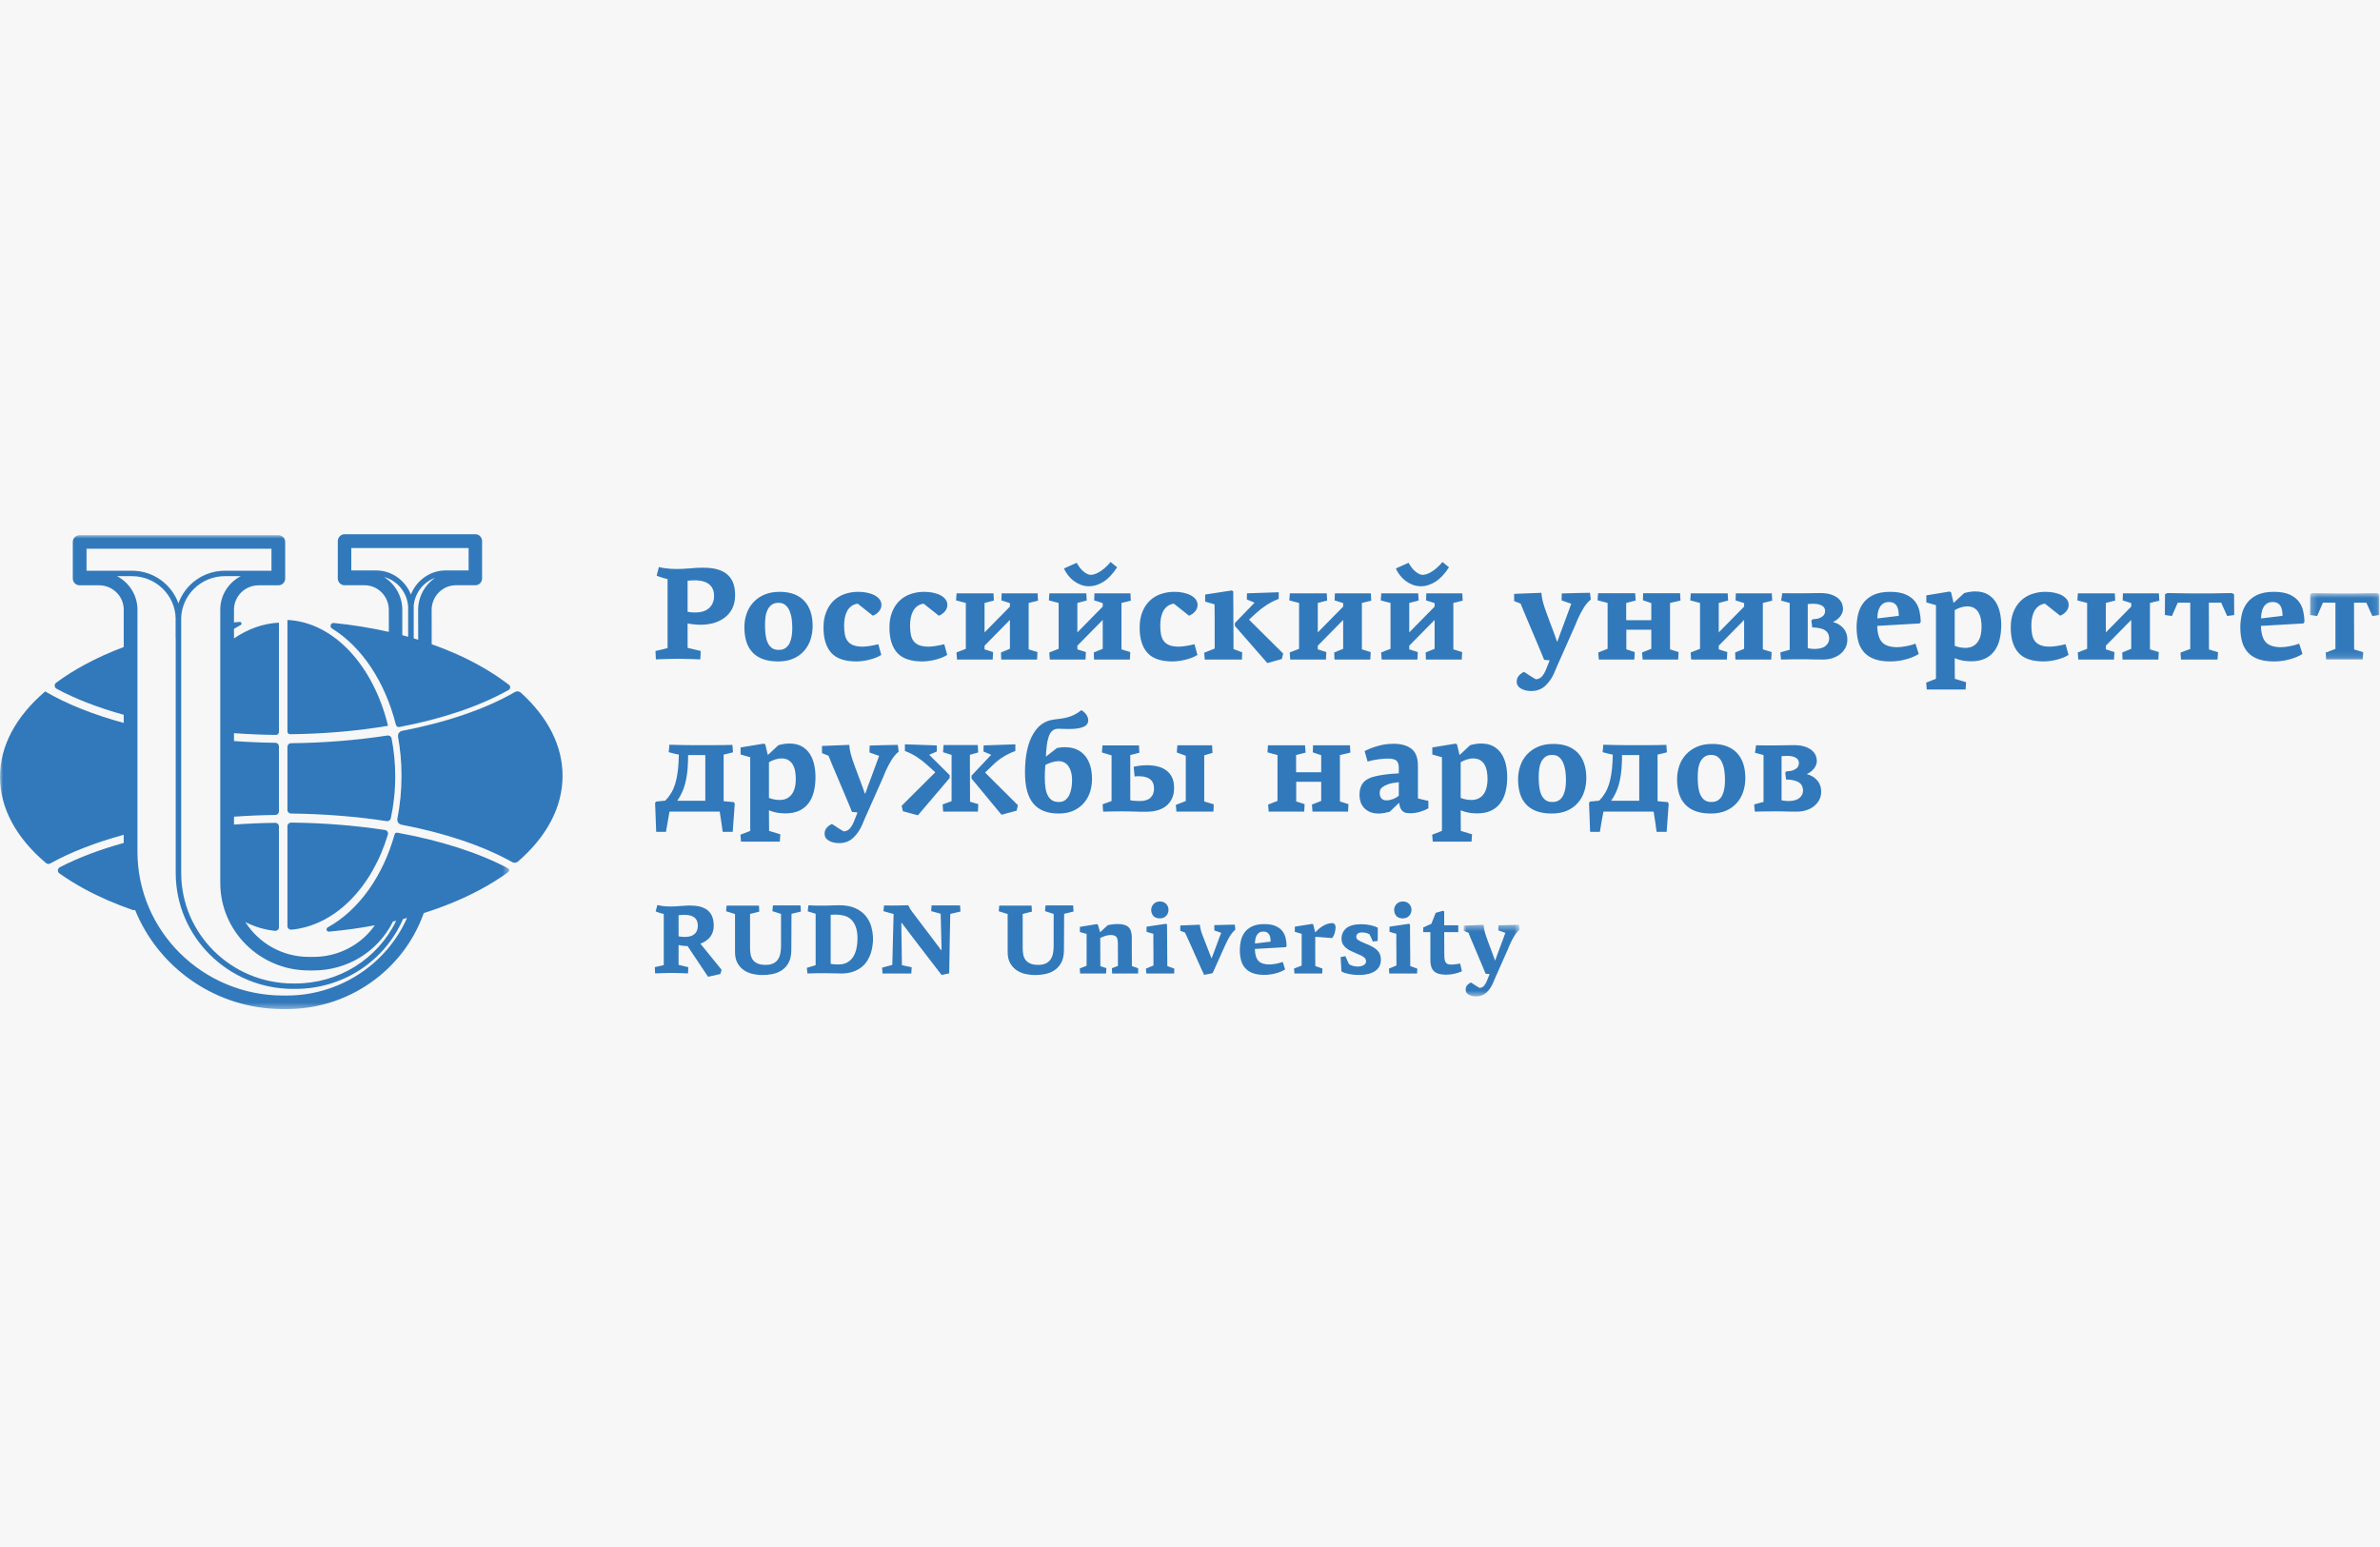 <?xml version="1.0" encoding="UTF-8"?> <svg xmlns="http://www.w3.org/2000/svg" width="400" height="260" viewBox="0 0 400 260" fill="none"> <g id="RUDN_logo"> <rect width="400" height="260" fill="#F7F7F7"></rect> <g id="Logo" clip-path="url(#clip0_2_612)"> <g id="Group"> <path id="Vector" fill-rule="evenodd" clip-rule="evenodd" d="M49.006 156.248C56.344 155.531 62.538 149.12 65.193 140.255C65.216 140.172 65.221 140.084 65.208 139.999C65.195 139.914 65.163 139.832 65.115 139.76C65.068 139.687 65.005 139.626 64.932 139.58C64.859 139.534 64.777 139.505 64.691 139.493C59.707 138.736 54.392 138.308 48.941 138.249C48.859 138.247 48.779 138.261 48.703 138.29C48.627 138.319 48.558 138.363 48.499 138.419C48.44 138.475 48.393 138.543 48.361 138.617C48.328 138.691 48.31 138.772 48.309 138.853V155.651C48.309 156.012 48.635 156.286 49.007 156.249M55.796 105.635C60.784 108.687 64.707 114.558 66.542 121.818C66.571 121.94 66.647 122.047 66.752 122.116C66.857 122.184 66.985 122.21 67.109 122.188C74.286 120.823 80.636 118.692 85.496 115.95C85.568 115.908 85.629 115.849 85.672 115.779C85.716 115.708 85.742 115.628 85.748 115.545C85.754 115.462 85.739 115.379 85.705 115.303C85.672 115.227 85.62 115.16 85.555 115.109C84.031 113.941 82.425 112.885 80.749 111.949C78.236 110.535 75.485 109.307 72.55 108.27V104.299C72.55 104.276 72.545 104.255 72.544 104.232V102.522C72.544 100.227 74.368 98.362 76.613 98.362H79.796C79.813 98.362 79.828 98.358 79.843 98.357C79.86 98.357 79.875 98.362 79.892 98.362C80.519 98.362 81.024 97.843 81.024 97.203V90.947C81.025 90.307 80.519 89.788 79.893 89.788H57.908C57.282 89.788 56.773 90.307 56.773 90.947V97.203C56.773 97.843 57.282 98.362 57.908 98.362C57.94 98.362 57.969 98.356 58.001 98.351C58.033 98.356 58.063 98.362 58.096 98.362H61.28C63.524 98.362 65.348 100.227 65.348 102.521V106.201C62.298 105.51 59.208 105.01 56.095 104.704C55.574 104.652 55.346 105.36 55.796 105.635ZM70.277 102.522V104.676C70.277 104.699 70.282 104.721 70.284 104.744V107.522C70.034 107.444 69.785 107.366 69.532 107.291V101.757C69.752 99.594 71.198 97.802 73.142 97.109C72.257 97.707 71.533 98.514 71.034 99.457C70.534 100.401 70.274 101.454 70.277 102.522ZM78.759 92.105V95.871H74.918C72.267 95.871 69.996 97.549 69.058 99.918C68.121 97.548 65.85 95.871 63.2 95.871H59.041V92.105H78.759ZM67.614 104.686L67.615 104.676V102.522C67.615 100.168 66.377 98.109 64.534 96.976C66.821 97.571 68.528 99.655 68.605 102.159C68.603 102.217 68.596 102.274 68.596 102.332V107.024C68.27 106.932 67.944 106.84 67.614 106.753V104.686Z" fill="#3179BB"></path> <path id="Vector_2" fill-rule="evenodd" clip-rule="evenodd" d="M48.75 123.398C54.467 123.342 60.033 122.853 65.217 121.982C62.77 111.911 56.152 104.585 48.309 104.193V122.957C48.309 123.201 48.508 123.401 48.75 123.398Z" fill="#3179BB"></path> <g id="Group_2"> <g id="Mask group"> <mask id="mask0_2_612" style="mask-type:luminance" maskUnits="userSpaceOnUse" x="0" y="89" width="86" height="81"> <g id="Group_3"> <path id="Vector_3" d="M85.583 169.596H0V89.941H85.583V169.596Z" fill="white"></path> </g> </mask> <g mask="url(#mask0_2_612)"> <path id="Vector_4" fill-rule="evenodd" clip-rule="evenodd" d="M85.383 145.933C80.423 143.298 73.998 141.256 66.762 139.947C66.668 139.93 66.571 139.949 66.49 139.999C66.409 140.05 66.35 140.128 66.324 140.22C64.344 147.325 60.243 153.014 55.08 155.866C54.716 156.067 54.884 156.613 55.298 156.576C57.88 156.345 60.449 155.99 62.997 155.511C60.663 158.823 56.851 160.821 52.684 160.821H51.9C49.773 160.824 47.681 160.289 45.817 159.267C43.953 158.244 42.378 156.767 41.238 154.972C42.813 155.761 44.483 156.27 46.22 156.441C46.304 156.449 46.389 156.438 46.468 156.411C46.548 156.384 46.621 156.341 46.684 156.284C46.746 156.227 46.795 156.158 46.829 156.081C46.863 156.004 46.88 155.92 46.88 155.836V138.902C46.88 138.82 46.863 138.74 46.831 138.666C46.8 138.591 46.754 138.523 46.695 138.467C46.637 138.41 46.569 138.365 46.493 138.335C46.418 138.305 46.337 138.291 46.256 138.292C43.915 138.319 41.601 138.421 39.325 138.585V137.259C41.607 137.095 43.928 136.995 46.273 136.969C46.433 136.969 46.587 136.906 46.701 136.793C46.815 136.68 46.879 136.527 46.88 136.366V125.439C46.879 125.279 46.815 125.125 46.701 125.012C46.587 124.899 46.433 124.836 46.273 124.836C43.928 124.811 41.607 124.71 39.325 124.547V123.221C41.64 123.388 43.995 123.491 46.377 123.515C46.442 123.516 46.507 123.504 46.568 123.48C46.629 123.456 46.684 123.42 46.731 123.374C46.777 123.328 46.815 123.274 46.84 123.213C46.866 123.153 46.88 123.089 46.88 123.023V104.647C44.176 104.781 41.62 105.726 39.325 107.296V105.693C39.689 105.466 40.061 105.252 40.441 105.053C40.718 104.909 40.587 104.492 40.276 104.52C39.957 104.546 39.641 104.583 39.325 104.612V104.592V102.464C39.325 100.207 41.183 98.373 43.466 98.373H46.707C46.718 98.373 46.729 98.368 46.742 98.368C46.755 98.368 46.765 98.373 46.778 98.373C47.415 98.373 47.931 97.861 47.931 97.233V91.079C47.931 90.45 47.415 89.94 46.778 89.94H13.39C12.753 89.94 12.237 90.45 12.237 91.079V97.233C12.237 97.861 12.753 98.373 13.39 98.373L13.403 98.371H16.656C18.939 98.371 20.797 100.207 20.797 102.464V104.083L20.794 104.105V108.743C18.457 109.621 16.243 110.619 14.188 111.737C12.535 112.628 10.945 113.634 9.431 114.745C9.349 114.806 9.285 114.888 9.243 114.981C9.201 115.074 9.184 115.176 9.193 115.278C9.201 115.38 9.236 115.478 9.292 115.562C9.349 115.647 9.427 115.716 9.517 115.763C12.711 117.483 16.534 118.948 20.794 120.133V121.503C15.705 120.116 11.203 118.333 7.6 116.21L7.594 116.203C2.651 120.425 0 125.369 0 130.568C0 135.817 2.702 140.807 7.738 145.056C7.933 145.221 8.214 145.247 8.437 145.122C11.891 143.206 16.091 141.585 20.794 140.302V141.669C16.773 142.787 13.139 144.157 10.058 145.753C9.965 145.801 9.885 145.871 9.827 145.959C9.769 146.046 9.735 146.147 9.727 146.251C9.72 146.356 9.74 146.46 9.785 146.555C9.83 146.649 9.899 146.731 9.985 146.79C11.333 147.743 12.737 148.614 14.188 149.399C16.684 150.755 19.41 151.938 22.313 152.941C22.441 152.985 22.579 152.985 22.707 152.941C26.658 162.689 36.31 169.596 47.57 169.596H48.202C58.514 169.596 67.751 163.145 71.188 153.543C71.197 153.517 71.2 153.491 71.207 153.466C74.71 152.358 77.976 151 80.921 149.399C82.483 148.555 83.989 147.61 85.429 146.571C85.48 146.534 85.521 146.483 85.548 146.425C85.575 146.367 85.587 146.304 85.582 146.24C85.578 146.176 85.557 146.115 85.522 146.061C85.487 146.007 85.439 145.963 85.383 145.933ZM37.02 102.465V148.396C37.02 156.504 43.695 163.099 51.901 163.099H52.685C58.322 163.099 63.41 160.013 65.963 155.042C65.99 154.989 66.008 154.934 66.026 154.879L66.591 154.744C63.473 161.188 56.953 165.289 49.64 165.289H49.251C38.887 165.289 30.454 156.958 30.454 146.717V104.093C30.454 104.037 30.448 103.982 30.447 103.926C30.538 100 33.791 96.834 37.784 96.834H40.458C38.416 97.904 37.019 100.024 37.019 102.464L37.02 102.465ZM45.625 92.22V95.924H37.784C36.078 95.921 34.412 96.446 33.016 97.427C31.619 98.409 30.561 99.798 29.985 101.404C29.41 99.797 28.351 98.408 26.955 97.427C25.559 96.445 23.893 95.92 22.186 95.923H14.544V92.219H45.625V92.22ZM48.202 167.316H47.57C34.078 167.316 23.101 156.47 23.101 143.139V104.606L23.103 104.584V102.465C23.103 100.025 21.708 97.905 19.665 96.835H22.186C26.18 96.835 29.433 100.002 29.524 103.927C29.523 103.983 29.515 104.038 29.515 104.094V107.32C29.515 107.349 29.526 107.375 29.532 107.402V146.716C29.532 157.46 38.379 166.201 49.251 166.201H49.64C57.566 166.201 64.607 161.611 67.738 154.46C67.964 154.402 68.187 154.342 68.412 154.28C64.916 162.14 56.99 167.316 48.202 167.316Z" fill="#3179BB"></path> </g> </g> </g> <path id="Vector_5" fill-rule="evenodd" clip-rule="evenodd" d="M87.529 116.408C87.396 116.289 87.228 116.215 87.05 116.198C86.872 116.18 86.693 116.219 86.539 116.31C81.576 119.176 75.015 121.403 67.578 122.835C67.357 122.878 67.161 123.007 67.034 123.193C66.908 123.379 66.86 123.608 66.9 123.83C67.278 125.933 67.483 128.13 67.483 130.394C67.483 132.883 67.239 135.295 66.787 137.589C66.764 137.7 66.764 137.814 66.786 137.925C66.807 138.036 66.851 138.142 66.914 138.236C66.977 138.33 67.057 138.41 67.151 138.473C67.246 138.535 67.351 138.579 67.462 138.6C74.724 139.988 81.156 142.135 86.087 144.892C86.399 145.067 86.785 145.033 87.055 144.798C91.933 140.566 94.547 135.607 94.547 130.394C94.547 125.35 92.102 120.547 87.529 116.408ZM48.919 136.73C54.475 136.788 59.897 137.228 64.98 138.004C65.133 138.031 65.29 137.998 65.42 137.913C65.55 137.828 65.643 137.697 65.679 137.546C66.164 135.307 66.425 132.941 66.425 130.493C66.425 128.278 66.209 126.131 65.808 124.084C65.747 123.77 65.434 123.565 65.105 123.615C59.986 124.404 54.521 124.85 48.919 124.909C48.76 124.907 48.607 124.967 48.493 125.077C48.379 125.187 48.313 125.338 48.309 125.496V136.142C48.309 136.465 48.581 136.727 48.919 136.73Z" fill="#3179BB"></path> <g id="Group_4"> <path id="Vector_6" fill-rule="evenodd" clip-rule="evenodd" d="M136.578 105.215C136.578 105.988 136.465 106.734 136.236 107.448C136.016 108.148 135.655 108.796 135.176 109.352C134.677 109.923 134.057 110.375 133.362 110.676C132.632 111.001 131.775 111.166 130.785 111.166C129.782 111.166 128.923 111.033 128.208 110.766C127.493 110.502 126.909 110.121 126.453 109.627C125.983 109.111 125.636 108.495 125.437 107.825C125.217 107.118 125.107 106.316 125.107 105.42C125.107 104.63 125.229 103.877 125.472 103.163C125.707 102.462 126.083 101.818 126.578 101.269C127.094 100.706 127.724 100.259 128.425 99.958C129.163 99.63 130.033 99.468 131.036 99.468C131.963 99.468 132.772 99.601 133.466 99.866C134.157 100.133 134.735 100.516 135.198 101.019C135.661 101.52 136.007 102.125 136.235 102.832C136.465 103.538 136.578 104.333 136.578 105.215ZM128.574 105.056C128.574 105.617 128.603 106.15 128.665 106.651C128.725 107.152 128.837 107.595 129.004 107.973C129.171 108.354 129.401 108.657 129.697 108.886C129.992 109.114 130.381 109.227 130.866 109.227C131.334 109.227 131.715 109.126 132.011 108.921C132.309 108.712 132.548 108.429 132.704 108.099C132.869 107.758 132.987 107.366 133.055 106.925C133.124 106.485 133.158 106.02 133.158 105.533C133.158 105.017 133.124 104.507 133.055 104.006C132.996 103.539 132.874 103.083 132.692 102.649C132.539 102.274 132.297 101.942 131.988 101.68C131.693 101.437 131.312 101.314 130.842 101.314C130.358 101.314 129.969 101.429 129.673 101.657C129.375 101.89 129.138 102.191 128.982 102.535C128.81 102.914 128.699 103.318 128.653 103.731C128.6 104.171 128.574 104.614 128.574 105.055M138.402 105.466C138.402 104.492 138.55 103.63 138.85 102.877C139.148 102.124 139.553 101.497 140.067 100.996C140.591 100.486 141.22 100.097 141.91 99.855C142.666 99.59 143.462 99.459 144.263 99.468C144.78 99.468 145.273 99.517 145.745 99.616C146.217 99.715 146.631 99.859 146.988 100.049C147.345 100.239 147.626 100.47 147.832 100.744C148.037 101.019 148.139 101.33 148.139 101.679C148.139 102.075 147.999 102.436 147.717 102.763C147.445 103.083 147.096 103.33 146.703 103.48L144.148 101.452C143.77 101.5 143.41 101.641 143.099 101.861C142.809 102.077 142.568 102.353 142.394 102.671C142.211 102.999 142.077 103.37 141.995 103.788C141.91 104.207 141.868 104.644 141.868 105.1C141.868 105.678 141.91 106.187 141.995 106.629C142.077 107.07 142.233 107.441 142.461 107.745C142.689 108.05 143.01 108.281 143.419 108.441C143.83 108.6 144.354 108.68 144.993 108.68C145.296 108.68 145.691 108.643 146.178 108.566C146.665 108.49 147.144 108.391 147.616 108.27L148.116 110.071C147.81 110.262 147.486 110.423 147.148 110.551C146.787 110.688 146.417 110.803 146.041 110.893C145.66 110.984 145.29 111.052 144.924 111.097C144.599 111.14 144.272 111.163 143.944 111.166C141.978 111.166 140.563 110.679 139.698 109.706C138.834 108.734 138.402 107.32 138.402 105.466ZM149.485 105.466C149.485 104.492 149.633 103.63 149.932 102.877C150.231 102.124 150.636 101.497 151.149 100.996C151.673 100.486 152.303 100.097 152.993 99.855C153.749 99.59 154.545 99.459 155.346 99.468C155.862 99.468 156.356 99.517 156.828 99.616C157.299 99.715 157.713 99.859 158.071 100.049C158.428 100.239 158.709 100.47 158.914 100.744C159.12 101.019 159.221 101.33 159.221 101.679C159.221 102.075 159.081 102.436 158.8 102.763C158.527 103.083 158.178 103.33 157.785 103.48L155.231 101.452C154.853 101.5 154.493 101.641 154.182 101.861C153.891 102.077 153.651 102.353 153.476 102.671C153.293 102.999 153.16 103.37 153.077 103.788C152.993 104.207 152.95 104.644 152.95 105.1C152.95 105.678 152.993 106.187 153.077 106.629C153.16 107.07 153.315 107.441 153.544 107.745C153.771 108.05 154.092 108.281 154.502 108.441C154.912 108.6 155.437 108.68 156.075 108.68C156.379 108.68 156.774 108.643 157.26 108.566C157.747 108.49 158.226 108.391 158.698 108.27L159.199 110.071C158.892 110.262 158.568 110.423 158.23 110.551C157.869 110.689 157.499 110.803 157.124 110.893C156.743 110.984 156.372 111.052 156.006 111.097C155.681 111.14 155.354 111.163 155.026 111.166C153.06 111.166 151.646 110.679 150.781 109.706C149.916 108.734 149.485 107.32 149.485 105.466ZM165.471 106.286L169.735 101.953V101.361L168.298 100.904L168.344 99.719H174.386L174.455 100.95L172.883 101.338V109.136L174.364 109.593L174.296 110.847H168.275L168.23 109.661L169.734 109.045V104.188L165.47 108.521V109.136L166.907 109.593L166.839 110.847H160.841L160.749 109.661L162.324 109.045V101.338L160.681 100.904L160.772 99.719H166.976L167.044 100.927L165.471 101.338V106.286ZM181.069 106.286L185.333 101.953V101.361L183.897 100.904L183.943 99.719H189.985L190.054 100.95L188.48 101.338V109.136L189.962 109.593L189.894 110.847H183.873L183.828 109.661L185.333 109.045V104.188L181.069 108.521V109.136L182.506 109.593L182.437 110.847H176.44L176.348 109.661L177.923 109.045V101.338L176.279 100.904L176.37 99.719H182.574L182.642 100.927L181.069 101.338V106.286ZM183.053 98.532C182.537 98.532 182.056 98.447 181.616 98.27C180.771 97.94 180.034 97.384 179.485 96.662C179.228 96.331 179.01 95.971 178.834 95.59C178.834 95.577 178.838 95.568 178.846 95.568C178.853 95.568 178.856 95.552 178.856 95.523C179.206 95.356 179.554 95.199 179.906 95.055C180.255 94.91 180.604 94.754 180.956 94.587C181.305 95.225 181.701 95.724 182.141 96.08C182.582 96.438 182.977 96.617 183.326 96.617C183.463 96.617 183.645 96.586 183.873 96.526C184.102 96.466 184.36 96.354 184.649 96.196C184.938 96.035 185.253 95.815 185.596 95.533C185.983 95.207 186.338 94.844 186.656 94.451C186.839 94.618 187.021 94.769 187.203 94.906C187.386 95.043 187.568 95.187 187.75 95.34C187.02 96.466 186.253 97.278 185.448 97.78C184.641 98.282 183.843 98.532 183.053 98.532ZM191.537 105.466C191.537 104.492 191.685 103.63 191.983 102.877C192.281 102.124 192.688 101.497 193.2 100.996C193.725 100.486 194.354 100.097 195.044 99.855C195.8 99.59 196.596 99.459 197.397 99.468C197.913 99.468 198.407 99.517 198.879 99.616C199.35 99.715 199.764 99.859 200.122 100.049C200.479 100.239 200.761 100.47 200.965 100.744C201.171 101.019 201.273 101.33 201.273 101.679C201.273 102.075 201.133 102.436 200.852 102.763C200.579 103.084 200.23 103.33 199.836 103.48L197.283 101.452C196.904 101.5 196.544 101.64 196.233 101.861C195.942 102.077 195.701 102.353 195.527 102.671C195.344 102.999 195.212 103.37 195.128 103.788C195.044 104.207 195.001 104.644 195.001 105.1C195.001 105.678 195.044 106.187 195.128 106.629C195.212 107.07 195.367 107.441 195.596 107.745C195.823 108.05 196.143 108.281 196.552 108.441C196.964 108.6 197.488 108.68 198.127 108.68C198.43 108.68 198.825 108.643 199.312 108.566C199.799 108.49 200.278 108.391 200.749 108.27L201.251 110.071C200.945 110.262 200.62 110.423 200.283 110.551C199.921 110.689 199.551 110.803 199.175 110.893C198.795 110.984 198.423 111.052 198.057 111.097C197.732 111.14 197.405 111.163 197.077 111.166C195.112 111.166 193.697 110.679 192.833 109.706C191.968 108.734 191.537 107.32 191.537 105.466ZM207.316 109.09L208.777 109.638L208.73 110.848H202.481L202.389 109.707L204.146 109V103.879C204.146 103.371 204.142 102.911 204.135 102.5C204.127 102.089 204.123 101.779 204.123 101.566L202.55 101.109V99.924L206.997 99.239L207.271 99.377L207.316 109.09ZM207.544 105.193V104.713L210.851 101.291L209.551 100.745L209.574 99.719C210.44 99.687 211.33 99.658 212.242 99.629L214.909 99.537V100.654C214.189 100.923 213.501 101.271 212.858 101.691C212.219 102.11 211.634 102.562 211.102 103.048L209.916 104.142L215.662 109.843L215.435 110.756L212.995 111.44L207.544 105.193ZM221.477 106.286L225.742 101.953V101.361L224.306 100.904L224.351 99.719H230.394L230.462 100.95L228.889 101.338V109.136L230.371 109.593L230.304 110.847H224.283L224.237 109.661L225.742 109.045V104.188L221.477 108.521V109.136L222.914 109.593L222.846 110.847H216.848L216.757 109.661L218.331 109.045V101.338L216.689 100.904L216.78 99.719H222.983L223.051 100.927L221.477 101.338V106.286ZM236.848 106.286L241.112 101.953V101.361L239.676 100.904L239.722 99.719H245.764L245.833 100.95L244.259 101.338V109.136L245.742 109.593L245.674 110.847H239.653L239.607 109.661L241.112 109.045V104.188L236.848 108.521V109.136L238.285 109.593L238.216 110.847H232.219L232.127 109.661L233.702 109.045V101.338L232.059 100.904L232.15 99.719H238.353L238.421 100.927L236.848 101.338V106.286ZM238.832 98.532C238.315 98.532 237.837 98.447 237.395 98.27C236.55 97.94 235.813 97.384 235.263 96.662C235.007 96.331 234.789 95.971 234.613 95.59C234.613 95.577 234.617 95.568 234.624 95.568C234.632 95.568 234.635 95.552 234.635 95.523C234.985 95.356 235.334 95.199 235.685 95.055C236.034 94.91 236.383 94.754 236.734 94.587C237.084 95.225 237.478 95.724 237.92 96.08C238.361 96.438 238.756 96.617 239.105 96.617C239.242 96.617 239.425 96.586 239.653 96.526C239.88 96.466 240.14 96.354 240.429 96.196C240.716 96.035 241.032 95.815 241.375 95.533C241.762 95.207 242.117 94.844 242.435 94.451C242.618 94.618 242.8 94.769 242.982 94.906C243.165 95.043 243.348 95.187 243.53 95.34C242.8 96.466 242.032 97.278 241.226 97.78C240.42 98.282 239.622 98.532 238.832 98.532ZM262.479 99.741C263.27 99.711 264.06 99.688 264.851 99.673C265.641 99.657 266.432 99.641 267.223 99.627C267.223 99.673 267.231 99.749 267.247 99.854L267.291 100.197L267.338 100.54C267.352 100.645 267.36 100.722 267.36 100.768C266.92 101.117 266.516 101.588 266.151 102.18C265.775 102.796 265.44 103.437 265.148 104.097C265.057 104.341 264.909 104.697 264.704 105.169C264.497 105.64 264.266 106.164 264.007 106.743C263.749 107.32 263.478 107.928 263.198 108.567C262.916 109.204 262.648 109.814 262.388 110.39C262.13 110.969 261.897 111.489 261.693 111.953C261.536 112.303 261.387 112.656 261.249 113.014C260.853 113.926 260.34 114.675 259.709 115.26C259.078 115.844 258.291 116.139 257.349 116.139C256.679 116.139 256.106 116.001 255.628 115.726C255.148 115.453 254.909 115.057 254.909 114.541C254.909 114.176 255.025 113.853 255.261 113.572C255.497 113.291 255.79 113.074 256.14 112.922C256.473 113.13 256.803 113.344 257.131 113.561C257.338 113.698 257.534 113.822 257.725 113.938C257.915 114.051 258.056 114.131 258.147 114.176C258.633 114.114 259.001 113.913 259.253 113.572C259.482 113.268 259.67 112.935 259.812 112.581L260.45 110.983L259.515 110.893C259.363 110.508 259.207 110.124 259.048 109.742C258.842 109.247 258.611 108.694 258.352 108.088C258.092 107.479 257.823 106.84 257.543 106.171C257.261 105.503 256.992 104.865 256.732 104.256C256.474 103.649 256.242 103.096 256.037 102.604C255.877 102.222 255.721 101.838 255.569 101.452L254.476 101.018V99.809L259.059 99.63C259.09 100.024 259.146 100.419 259.23 100.815C259.314 101.209 259.447 101.672 259.629 102.206C259.72 102.479 259.861 102.875 260.051 103.391C260.241 103.908 260.442 104.449 260.655 105.011C260.869 105.571 261.07 106.112 261.26 106.63C261.45 107.146 261.589 107.541 261.681 107.815H261.75C261.856 107.496 262.015 107.048 262.229 106.471C262.442 105.892 262.67 105.285 262.913 104.645C263.313 103.593 263.701 102.536 264.076 101.475L262.457 100.906V100.677C262.457 100.571 262.461 100.453 262.468 100.324C262.475 100.195 262.479 100.077 262.479 99.97V99.742V99.741ZM270.187 101.338L268.499 100.882L268.59 99.697H274.817L274.909 100.927L273.311 101.338V104.235H277.531V101.36L276.117 100.882L276.163 99.697H282.364L282.434 100.927L280.677 101.338V109.136L282.114 109.591L282.047 110.848H276.072L275.98 109.662L277.531 109.045V105.83H273.333V109.136L274.747 109.591L274.679 110.848H268.705L268.614 109.662L270.186 109.045L270.187 101.338ZM288.865 106.286L293.129 101.953V101.361L291.693 100.904L291.739 99.719H297.781L297.849 100.95L296.275 101.338V109.136L297.759 109.593L297.69 110.847H291.669L291.623 109.661L293.129 109.045V104.188L288.865 108.521V109.136L290.302 109.593L290.233 110.847H284.235L284.144 109.661L285.719 109.045V101.338L284.075 100.904L284.166 99.719H290.369L290.438 100.927L288.865 101.338V106.286ZM299.355 100.949L299.535 99.696C300.024 99.711 300.551 99.717 301.122 99.717H302.593C303.141 99.717 303.676 99.711 304.2 99.696C304.759 99.68 305.317 99.672 305.876 99.673C306.68 99.673 307.34 99.768 307.849 99.957C308.359 100.147 308.753 100.38 309.035 100.654C309.316 100.928 309.507 101.215 309.604 101.522C309.704 101.825 309.753 102.09 309.753 102.318C309.753 102.578 309.704 102.82 309.604 103.049C309.507 103.275 309.376 103.486 309.216 103.674C309.057 103.865 308.879 104.032 308.681 104.177C308.505 104.31 308.313 104.421 308.11 104.508V104.553C308.825 104.751 309.401 105.104 309.834 105.615C310.267 106.123 310.483 106.75 310.483 107.495C310.483 107.997 310.377 108.452 310.163 108.863C309.949 109.275 309.649 109.636 309.285 109.924C308.913 110.22 308.48 110.447 307.985 110.607C307.473 110.77 306.938 110.851 306.401 110.847C305.854 110.847 305.394 110.843 305.021 110.836C304.709 110.83 304.397 110.822 304.085 110.813C303.836 110.804 303.63 110.802 303.471 110.802H303.003C301.779 110.8 300.555 110.815 299.331 110.847L299.217 109.638C299.476 109.563 299.738 109.49 300.005 109.421C300.27 109.353 300.532 109.281 300.792 109.204V101.338L299.355 100.949ZM304.667 104.074C305.124 104.059 305.489 103.998 305.763 103.891C306.037 103.785 306.245 103.662 306.39 103.527C306.522 103.41 306.62 103.261 306.676 103.094C306.715 102.976 306.738 102.853 306.744 102.728C306.744 102.288 306.557 101.968 306.184 101.77C305.811 101.573 305.344 101.474 304.782 101.474C304.675 101.474 304.531 101.479 304.348 101.485C304.166 101.493 303.992 101.506 303.824 101.521V108.931C303.992 108.978 304.185 109.012 304.406 109.034C304.626 109.057 304.805 109.068 304.942 109.068C305.778 109.068 306.402 108.902 306.811 108.566C307.222 108.233 307.428 107.813 307.428 107.313C307.428 107.07 307.385 106.837 307.302 106.616C307.208 106.383 307.055 106.178 306.857 106.023C306.643 105.849 306.352 105.712 305.979 105.615C305.607 105.514 305.139 105.458 304.577 105.442L304.439 104.302L304.667 104.074ZM317.666 99.468C318.761 99.468 319.642 99.619 320.311 99.923C320.981 100.227 321.496 100.619 321.861 101.097C322.226 101.578 322.475 102.116 322.602 102.717C322.729 103.298 322.802 103.89 322.82 104.485L322.638 104.781L315.499 105.191C315.53 106.469 315.804 107.384 316.321 107.94C316.837 108.495 317.689 108.771 318.874 108.771C319.225 108.771 319.688 108.723 320.266 108.623C320.833 108.527 321.39 108.378 321.93 108.179L322.478 109.913C321.871 110.292 321.14 110.596 320.288 110.823C319.44 111.051 318.566 111.166 317.689 111.166C316.655 111.166 315.779 111.037 315.06 110.778C314.343 110.521 313.759 110.144 313.307 109.65C312.844 109.135 312.51 108.518 312.332 107.849C312.133 107.142 312.034 106.34 312.034 105.442C312.034 104.728 312.113 104.014 312.272 103.298C312.424 102.603 312.72 101.947 313.14 101.372C313.558 100.801 314.132 100.342 314.861 99.993C315.592 99.643 316.526 99.468 317.666 99.468ZM319.126 103.504C319.126 103.2 319.103 102.908 319.057 102.626C319.012 102.345 318.93 102.097 318.808 101.885C318.687 101.671 318.511 101.494 318.298 101.371C318.079 101.242 317.804 101.179 317.471 101.179C317.094 101.179 316.78 101.258 316.53 101.417C316.281 101.577 316.075 101.797 315.931 102.056C315.776 102.332 315.669 102.633 315.614 102.945C315.554 103.272 315.523 103.605 315.523 103.938L319.126 103.504ZM328.543 114.085L330.436 114.656L330.345 115.887H323.823L323.732 114.723L325.372 114.085V101.704L323.753 101.247V100.06L327.631 99.422L327.905 99.535L328.315 101.271L328.384 101.292L330.116 99.673C330.802 99.491 331.41 99.399 331.941 99.399C332.762 99.399 333.454 99.554 334.017 99.867C334.578 100.179 335.032 100.597 335.372 101.121C335.716 101.645 335.962 102.245 336.113 102.923C336.266 103.6 336.343 104.311 336.343 105.055C336.343 105.923 336.252 106.727 336.068 107.471C335.907 108.169 335.61 108.828 335.192 109.409C334.784 109.962 334.242 110.401 333.618 110.687C332.973 110.991 332.193 111.143 331.279 111.143C330.854 111.143 330.418 111.109 329.968 111.04C329.471 110.958 328.985 110.817 328.522 110.62L328.543 114.085ZM333.036 105.376C333.037 104.935 332.999 104.496 332.922 104.062C332.856 103.675 332.725 103.301 332.534 102.957C332.357 102.643 332.102 102.38 331.794 102.193C331.483 102.002 331.091 101.907 330.618 101.907C330.255 101.907 329.88 101.973 329.502 102.102C329.121 102.231 328.796 102.379 328.522 102.546V108.543C328.779 108.652 329.068 108.733 329.389 108.795C329.707 108.855 330.012 108.887 330.299 108.887C330.802 108.887 331.222 108.795 331.565 108.612C331.908 108.43 332.189 108.18 332.408 107.86C332.631 107.542 332.788 107.167 332.888 106.743C332.986 106.317 333.036 105.861 333.036 105.376ZM337.94 105.466C337.94 104.492 338.088 103.63 338.387 102.877C338.684 102.124 339.091 101.497 339.604 100.996C340.128 100.486 340.756 100.097 341.445 99.855C342.202 99.59 342.999 99.459 343.8 99.468C344.317 99.468 344.811 99.517 345.281 99.616C345.752 99.715 346.168 99.859 346.525 100.049C346.883 100.239 347.163 100.47 347.368 100.744C347.574 101.019 347.675 101.33 347.675 101.679C347.675 102.075 347.535 102.436 347.254 102.763C346.982 103.083 346.633 103.33 346.24 103.48L343.685 101.452C343.307 101.5 342.947 101.641 342.636 101.861C342.345 102.077 342.104 102.353 341.93 102.671C341.747 102.999 341.615 103.37 341.53 103.788C341.446 104.207 341.404 104.644 341.404 105.1C341.404 105.678 341.447 106.187 341.531 106.629C341.616 107.07 341.769 107.441 341.997 107.745C342.226 108.05 342.546 108.281 342.956 108.441C343.368 108.6 343.891 108.68 344.529 108.68C344.833 108.68 345.228 108.643 345.714 108.566C346.202 108.49 346.681 108.391 347.153 108.27L347.654 110.071C347.348 110.262 347.023 110.423 346.686 110.551C346.324 110.688 345.955 110.803 345.579 110.893C345.198 110.984 344.827 111.052 344.461 111.097C344.136 111.14 343.809 111.163 343.481 111.166C341.514 111.166 340.099 110.679 339.236 109.706C338.37 108.734 337.94 107.32 337.94 105.466ZM353.925 106.286L358.189 101.953V101.361L356.752 100.904L356.798 99.719H362.841L362.909 100.95L361.337 101.338V109.136L362.818 109.593L362.75 110.847H356.729L356.684 109.661L358.188 109.045V104.188L353.924 108.521V109.136L355.362 109.593L355.292 110.847H349.296L349.204 109.661L350.778 109.045V101.338L349.135 100.904L349.226 99.719H355.43L355.498 100.927L353.925 101.338V106.286ZM371.257 109.159L372.02 109.386C372.27 109.463 372.526 109.539 372.783 109.615C372.753 109.819 372.738 110.025 372.738 110.232C372.738 110.43 372.723 110.634 372.693 110.847H366.559L366.467 109.685L368.109 109.068V101.292H366.012L365.031 103.527C364.834 103.496 364.636 103.469 364.438 103.448C364.24 103.424 364.043 103.398 363.846 103.367C363.846 102.789 363.848 102.208 363.856 101.623C363.863 101.038 363.867 100.449 363.867 99.856C363.943 99.824 364.011 99.795 364.073 99.765C364.133 99.734 364.202 99.704 364.278 99.672C364.49 99.672 364.712 99.676 364.94 99.686C365.166 99.693 365.395 99.696 365.624 99.696C367.628 99.742 369.631 99.754 371.635 99.731C372.325 99.722 373.019 99.71 373.72 99.695C373.947 99.695 374.175 99.693 374.402 99.685C374.632 99.676 374.852 99.672 375.065 99.672C375.141 99.704 375.208 99.735 375.27 99.765C375.331 99.795 375.397 99.824 375.474 99.856C375.474 100.449 375.478 101.038 375.487 101.623C375.494 102.208 375.497 102.789 375.497 103.367C375.301 103.399 375.103 103.424 374.905 103.448C374.708 103.469 374.509 103.496 374.312 103.527L373.309 101.292H371.234C371.234 102.615 371.237 103.927 371.244 105.226C371.251 106.526 371.257 107.836 371.257 109.159ZM382.156 99.468C383.251 99.468 384.132 99.619 384.801 99.923C385.47 100.227 385.986 100.619 386.351 101.097C386.716 101.578 386.964 102.116 387.092 102.717C387.219 103.298 387.292 103.89 387.31 104.485L387.128 104.781L379.989 105.191C380.02 106.469 380.293 107.384 380.811 107.94C381.327 108.495 382.179 108.771 383.364 108.771C383.715 108.771 384.178 108.723 384.756 108.623C385.323 108.527 385.88 108.378 386.42 108.179L386.968 109.913C386.36 110.292 385.63 110.596 384.78 110.823C383.932 111.051 383.057 111.166 382.179 111.166C381.146 111.166 380.269 111.037 379.55 110.778C378.833 110.521 378.249 110.144 377.797 109.65C377.335 109.135 377.001 108.517 376.822 107.849C376.623 107.142 376.525 106.34 376.525 105.442C376.525 104.728 376.604 104.014 376.763 103.298C376.915 102.603 377.21 101.947 377.631 101.372C378.048 100.801 378.622 100.342 379.351 99.993C380.081 99.643 381.016 99.468 382.156 99.468ZM383.616 103.504C383.616 103.2 383.595 102.908 383.547 102.626C383.502 102.345 383.42 102.097 383.298 101.885C383.177 101.671 383.001 101.494 382.788 101.371C382.57 101.242 382.294 101.179 381.961 101.179C381.583 101.179 381.27 101.258 381.02 101.417C380.77 101.577 380.564 101.797 380.42 102.056C380.265 102.332 380.158 102.633 380.103 102.945C380.042 103.272 380.012 103.605 380.012 103.938L383.616 103.504Z" fill="#3179BB"></path> <g id="Group_5"> <g id="Mask group_2"> <mask id="mask1_2_612" style="mask-type:luminance" maskUnits="userSpaceOnUse" x="388" y="99" width="12" height="12"> <g id="Group_6"> <path id="Vector_7" d="M399.897 99.672V110.847H388.247V99.672H399.897Z" fill="white"></path> </g> </mask> <g mask="url(#mask1_2_612)"> <path id="Vector_8" fill-rule="evenodd" clip-rule="evenodd" d="M395.656 109.159C395.914 109.235 396.169 109.31 396.421 109.386C396.671 109.462 396.925 109.539 397.183 109.615C397.154 109.819 397.139 110.025 397.139 110.232C397.139 110.43 397.123 110.634 397.094 110.847H390.958L390.867 109.684L392.509 109.068V101.291H390.412L389.431 103.527C389.234 103.495 389.036 103.469 388.838 103.448C388.64 103.425 388.443 103.398 388.246 103.367C388.246 102.788 388.25 102.207 388.256 101.623C388.264 101.037 388.267 100.449 388.267 99.856C388.344 99.823 388.413 99.793 388.474 99.763C388.533 99.734 388.603 99.703 388.678 99.672C388.891 99.672 389.112 99.676 389.34 99.685C389.567 99.692 389.795 99.695 390.024 99.695C392.028 99.741 394.031 99.753 396.035 99.73C396.723 99.722 397.419 99.71 398.12 99.695C398.347 99.695 398.575 99.692 398.803 99.685C399.032 99.676 399.251 99.672 399.466 99.672C399.541 99.704 399.608 99.734 399.67 99.764C399.73 99.794 399.798 99.824 399.875 99.855C399.875 100.448 399.878 101.037 399.886 101.622C399.894 102.207 399.898 102.788 399.898 103.367C399.702 103.399 399.503 103.423 399.306 103.448C399.108 103.469 398.91 103.495 398.713 103.527L397.708 101.291H395.634C395.634 102.614 395.637 103.926 395.644 105.226C395.652 106.526 395.656 107.836 395.656 109.159Z" fill="#3179BB"></path> </g> </g> </g> <path id="Vector_9" fill-rule="evenodd" clip-rule="evenodd" d="M121.619 134.653L123.351 134.814L123.489 135.087L123.146 139.806H121.459C121.382 139.227 121.303 138.655 121.219 138.085C121.137 137.525 121.05 136.967 120.958 136.409H112.519C112.306 137.539 112.108 138.671 111.926 139.806H110.286L110.193 137.378L110.102 134.972C110.129 134.933 110.152 134.89 110.17 134.845C110.189 134.802 110.212 134.76 110.238 134.721C110.497 134.691 110.76 134.665 111.025 134.641C111.291 134.619 111.555 134.593 111.812 134.561C112.564 133.8 113.123 132.87 113.442 131.849C113.77 130.814 113.971 129.56 114.048 128.085C114.048 127.887 114.054 127.683 114.069 127.471C114.086 127.256 114.093 127.044 114.093 126.831C113.804 126.77 113.519 126.705 113.238 126.637C112.952 126.568 112.667 126.495 112.382 126.42C112.413 126.208 112.435 125.998 112.451 125.793L112.497 125.165C113.09 125.182 113.58 125.194 113.968 125.2L115.062 125.223C115.403 125.232 115.761 125.234 116.133 125.234H120.317C120.76 125.234 121.204 125.232 121.652 125.223C122.101 125.216 122.583 125.204 123.101 125.189C123.131 125.401 123.146 125.612 123.146 125.816C123.146 126.022 123.161 126.231 123.192 126.443L121.618 126.831L121.619 134.653ZM115.643 126.898V127.538C115.643 127.751 115.636 127.957 115.621 128.153C115.576 129.522 115.416 130.718 115.142 131.745C114.872 132.762 114.424 133.724 113.819 134.585H118.54V126.898H115.643ZM129.257 139.647L131.15 140.218L131.059 141.449H124.537L124.446 140.287L126.087 139.647V127.266L124.468 126.808V125.621L128.346 124.984L128.618 125.097L129.029 126.831L129.098 126.854L130.831 125.235C131.515 125.053 132.124 124.962 132.655 124.962C133.477 124.962 134.168 125.117 134.73 125.427C135.293 125.74 135.745 126.159 136.087 126.681C136.43 127.207 136.676 127.808 136.828 128.485C136.98 129.162 137.056 129.872 137.056 130.617C137.056 131.484 136.965 132.289 136.783 133.033C136.601 133.779 136.307 134.424 135.905 134.971C135.503 135.52 134.977 135.945 134.331 136.249C133.686 136.553 132.906 136.704 131.995 136.704C131.555 136.703 131.117 136.669 130.683 136.602C130.185 136.521 129.699 136.379 129.235 136.182L129.257 139.647ZM133.749 130.936C133.749 130.478 133.712 130.042 133.636 129.624C133.57 129.236 133.439 128.863 133.249 128.518C133.071 128.204 132.816 127.941 132.508 127.753C132.196 127.565 131.804 127.468 131.333 127.468C130.968 127.468 130.596 127.535 130.216 127.662C129.835 127.792 129.508 127.941 129.235 128.107V134.105C129.493 134.213 129.782 134.295 130.103 134.357C130.42 134.417 130.725 134.448 131.013 134.448C131.515 134.448 131.937 134.357 132.278 134.175C132.621 133.992 132.903 133.741 133.123 133.421C133.343 133.104 133.503 132.729 133.602 132.304C133.701 131.878 133.749 131.422 133.749 130.936ZM146.156 125.304C146.946 125.272 147.737 125.249 148.527 125.235L150.898 125.189C150.898 125.235 150.907 125.311 150.923 125.417L150.967 125.758L151.014 126.102C151.029 126.207 151.036 126.285 151.036 126.329C150.596 126.679 150.192 127.15 149.828 127.743C149.462 128.335 149.129 128.975 148.824 129.658C148.733 129.902 148.585 130.259 148.38 130.731C148.174 131.202 147.942 131.726 147.684 132.305C147.425 132.883 147.155 133.49 146.874 134.129C146.593 134.766 146.323 135.375 146.065 135.952C145.805 136.53 145.574 137.051 145.369 137.515C145.164 137.979 145.016 138.332 144.925 138.576C144.529 139.488 144.016 140.237 143.385 140.822C142.754 141.406 141.967 141.701 141.025 141.701C140.356 141.701 139.782 141.563 139.303 141.289C138.824 141.015 138.585 140.62 138.585 140.104C138.585 139.738 138.702 139.416 138.938 139.134C139.174 138.853 139.467 138.636 139.816 138.483L140.216 138.735C140.405 138.856 140.603 138.986 140.808 139.123C141.014 139.259 141.211 139.384 141.401 139.498C141.592 139.614 141.732 139.693 141.823 139.738C142.309 139.677 142.677 139.476 142.929 139.134C143.158 138.83 143.346 138.497 143.487 138.143L144.126 136.545L143.192 136.455C143.039 136.069 142.884 135.685 142.724 135.303C142.519 134.808 142.286 134.257 142.029 133.65C141.769 133.041 141.499 132.403 141.219 131.734C140.938 131.066 140.668 130.425 140.408 129.819C140.15 129.211 139.919 128.659 139.713 128.165C139.508 127.672 139.352 127.287 139.246 127.014L138.152 126.58V125.37L142.735 125.189C142.766 125.585 142.822 125.98 142.906 126.375C142.99 126.77 143.123 127.234 143.305 127.766C143.396 128.041 143.538 128.436 143.727 128.951C143.917 129.469 144.119 130.009 144.331 130.57C144.543 131.133 144.746 131.673 144.937 132.19C145.126 132.707 145.266 133.103 145.358 133.376H145.426C145.532 133.057 145.691 132.608 145.905 132.031C146.116 131.452 146.346 130.845 146.589 130.206C146.991 129.155 147.378 128.098 147.752 127.037L146.133 126.466V126.238C146.133 126.132 146.137 126.014 146.144 125.885C146.151 125.756 146.156 125.638 146.156 125.531V125.304ZM154.274 137.024L151.744 136.34L151.538 135.429L157.194 129.796L155.824 128.564C155.287 128.074 154.712 127.628 154.104 127.231C153.47 126.818 152.793 126.478 152.085 126.215V125.097C152.966 125.128 153.864 125.159 154.777 125.188L157.443 125.279V126.306L156.167 126.854L159.61 130.274V130.753L154.274 137.024ZM163.032 134.744L164.422 135.154L164.353 136.409H158.515L158.424 135.2L159.929 134.652V126.875L158.493 126.42L158.584 125.212H164.33L164.399 126.466L163.007 126.854L163.032 134.744ZM163.281 130.844V130.366L166.588 126.853L165.289 126.306L165.312 125.279L167.979 125.188C168.891 125.159 169.782 125.128 170.648 125.097V126.215C169.174 126.762 167.92 127.545 166.885 128.564L165.562 129.84L171.08 135.336L170.853 136.25L168.322 136.933L163.281 130.844ZM177.649 125.713C178.076 125.625 178.512 125.579 178.948 125.577C180.408 125.577 181.537 126.049 182.334 126.99C183.132 127.932 183.532 129.255 183.532 130.959C183.532 131.673 183.425 132.372 183.213 133.056C183.004 133.732 182.663 134.36 182.21 134.904C181.753 135.451 181.172 135.892 180.466 136.226C179.759 136.561 178.91 136.728 177.923 136.728C176.021 136.728 174.604 136.169 173.669 135.053C172.734 133.934 172.267 132.198 172.267 129.84C172.267 128.381 172.388 127.116 172.632 126.044C172.875 124.972 173.214 124.073 173.648 123.342C174.08 122.613 174.582 122.054 175.15 121.666C175.705 121.283 176.343 121.038 177.011 120.948C177.481 120.886 177.914 120.831 178.31 120.777C178.695 120.726 179.075 120.649 179.45 120.548C179.831 120.443 180.202 120.302 180.557 120.126C180.929 119.944 181.328 119.687 181.752 119.351C182.148 119.611 182.438 119.887 182.62 120.183C182.802 120.48 182.893 120.772 182.893 121.061C182.893 121.58 182.612 121.95 182.05 122.179C181.487 122.406 180.712 122.521 179.724 122.521C179.42 122.521 179.177 122.517 178.994 122.509C178.812 122.503 178.66 122.498 178.539 122.498C178.416 122.498 178.306 122.494 178.206 122.486C178.097 122.478 177.987 122.474 177.877 122.475C177.451 122.475 177.108 122.594 176.851 122.829C176.592 123.065 176.39 123.396 176.248 123.82C176.089 124.306 175.981 124.806 175.926 125.314C175.858 125.886 175.81 126.504 175.778 127.172L177.649 125.713ZM177.899 127.925C177.55 127.925 177.181 127.986 176.794 128.108C176.412 128.227 176.042 128.379 175.688 128.564C175.657 128.96 175.634 129.316 175.619 129.637C175.603 129.971 175.596 130.305 175.597 130.639C175.597 131.262 175.631 131.83 175.699 132.339C175.767 132.848 175.893 133.284 176.075 133.649C176.257 134.014 176.501 134.296 176.805 134.493C177.108 134.691 177.496 134.789 177.968 134.789C178.423 134.789 178.796 134.668 179.086 134.424C179.375 134.182 179.598 133.877 179.759 133.512C179.917 133.148 180.028 132.757 180.089 132.338C180.149 131.921 180.18 131.538 180.18 131.186C180.18 130.608 180.12 130.115 179.997 129.705C179.897 129.339 179.731 128.995 179.507 128.69C179.32 128.438 179.073 128.238 178.788 128.108C178.508 127.984 178.205 127.922 177.899 127.925ZM190.533 128.863C191.324 128.694 192.076 128.609 192.79 128.609C193.399 128.609 193.978 128.674 194.524 128.804C195.071 128.934 195.553 129.147 195.972 129.444C196.39 129.741 196.721 130.134 196.965 130.621C197.207 131.11 197.329 131.713 197.329 132.43C197.329 133.649 196.926 134.621 196.121 135.346C195.314 136.07 194.129 136.432 192.562 136.432C192.216 136.432 191.871 136.428 191.525 136.421L190.602 136.398L189.667 136.375C189.347 136.367 188.998 136.364 188.618 136.364C188.207 136.364 187.732 136.367 187.193 136.375C186.653 136.382 186.056 136.394 185.402 136.408L185.311 135.178L186.816 134.63V126.945L185.197 126.466L185.288 125.28H191.423L191.491 126.511L189.963 126.899V134.492C190.055 134.524 190.172 134.547 190.316 134.562C190.461 134.577 190.613 134.588 190.772 134.596C190.931 134.603 191.084 134.611 191.229 134.619C191.372 134.626 191.484 134.63 191.56 134.63C192.365 134.63 192.966 134.444 193.361 134.072C193.757 133.699 193.953 133.185 193.953 132.531C193.953 131.149 193.095 130.457 191.378 130.457C191.149 130.456 190.92 130.471 190.693 130.503L190.533 128.863ZM202.392 134.698L203.987 135.178L203.942 136.408H197.716L197.625 135.269L199.291 134.63V127.014L197.785 126.466L197.876 125.257H203.714L203.783 126.534L202.392 126.945V134.698ZM214.706 126.899L213.018 126.444L213.108 125.259H219.334L219.426 126.489L217.829 126.898V129.796H222.049V126.922L220.635 126.444L220.68 125.259H226.881L226.951 126.489L225.195 126.898V134.697L226.632 135.153L226.564 136.408H220.589L220.497 135.222L222.049 134.608V131.392H217.852V134.698L219.266 135.153L219.198 136.408H213.223L213.132 135.222L214.706 134.608V126.899ZM235.093 134.971L233.565 136.432C233.26 136.507 232.949 136.575 232.63 136.638C232.311 136.697 232.014 136.729 231.741 136.729C231.116 136.729 230.6 136.634 230.189 136.443C229.805 136.273 229.462 136.02 229.186 135.703C228.932 135.408 228.746 135.061 228.639 134.687C228.534 134.32 228.48 133.94 228.479 133.559C228.479 133.39 228.494 133.193 228.525 132.966C228.555 132.738 228.613 132.508 228.696 132.28C228.78 132.053 228.897 131.833 229.05 131.62C229.201 131.407 229.406 131.217 229.666 131.049C229.835 130.948 230.01 130.857 230.189 130.776C230.417 130.67 230.737 130.568 231.148 130.468C231.559 130.37 232.083 130.274 232.722 130.182C233.359 130.092 234.15 130.023 235.092 129.978V129.11C235.092 128.474 234.957 128.043 234.683 127.822C234.407 127.603 233.922 127.492 233.222 127.492C232.797 127.492 232.266 127.533 231.626 127.617C230.987 127.702 230.396 127.827 229.848 127.994L229.346 126.237C230.015 125.888 230.77 125.595 231.615 125.359C232.457 125.123 233.328 125.005 234.203 125.005C235.495 125.005 236.503 125.287 237.225 125.852C237.947 126.413 238.308 127.37 238.308 128.723V134.197L240.065 134.606V135.838C239.699 136.067 239.235 136.265 238.673 136.431C238.133 136.595 237.573 136.681 237.008 136.684C236.81 136.684 236.61 136.667 236.405 136.638C236.204 136.609 236.012 136.534 235.844 136.42C235.66 136.287 235.512 136.111 235.412 135.907C235.29 135.678 235.207 135.367 235.162 134.971H235.093ZM233.063 134.516C233.351 134.516 233.678 134.451 234.044 134.322C234.408 134.194 234.758 134 235.092 133.74V131.461C234.332 131.535 233.74 131.65 233.314 131.802C232.888 131.953 232.568 132.114 232.357 132.28C232.143 132.45 232.011 132.62 231.958 132.794C231.905 132.969 231.878 133.125 231.878 133.26C231.878 133.642 231.974 133.946 232.162 134.174C232.352 134.402 232.653 134.516 233.063 134.516ZM245.514 139.647L247.407 140.218L247.316 141.449H240.794L240.703 140.287L242.344 139.647V127.266L240.725 126.808V125.621L244.602 124.984L244.875 125.097L245.286 126.831L245.356 126.854L247.089 125.235C247.771 125.053 248.38 124.962 248.912 124.962C249.733 124.962 250.425 125.117 250.987 125.427C251.55 125.74 252.002 126.159 252.344 126.681C252.687 127.207 252.933 127.808 253.085 128.485C253.237 129.162 253.313 129.872 253.313 130.617C253.313 131.484 253.222 132.289 253.039 133.033C252.858 133.779 252.565 134.424 252.162 134.971C251.76 135.52 251.234 135.945 250.588 136.249C249.943 136.553 249.163 136.704 248.252 136.704C247.813 136.703 247.374 136.669 246.94 136.602C246.442 136.521 245.956 136.379 245.492 136.182L245.514 139.647ZM250.006 130.936C250.006 130.478 249.969 130.042 249.893 129.624C249.827 129.236 249.696 128.863 249.506 128.518C249.328 128.204 249.073 127.941 248.765 127.753C248.453 127.565 248.061 127.468 247.59 127.468C247.225 127.468 246.853 127.535 246.473 127.662C246.092 127.792 245.765 127.941 245.492 128.107V134.105C245.75 134.213 246.039 134.295 246.36 134.357C246.677 134.417 246.982 134.448 247.27 134.448C247.771 134.448 248.194 134.357 248.535 134.175C248.878 133.992 249.16 133.741 249.38 133.421C249.6 133.104 249.76 132.729 249.859 132.304C249.958 131.878 250.007 131.422 250.007 130.936H250.006ZM266.608 130.776C266.608 131.551 266.494 132.296 266.267 133.011C266.046 133.711 265.685 134.359 265.205 134.915C264.707 135.485 264.087 135.937 263.393 136.238C262.662 136.563 261.804 136.728 260.817 136.728C259.813 136.728 258.953 136.595 258.238 136.329C257.524 136.062 256.94 135.683 256.484 135.188C256.014 134.672 255.667 134.056 255.468 133.387C255.248 132.68 255.138 131.878 255.138 130.982C255.138 130.192 255.259 129.439 255.503 128.724C255.737 128.023 256.114 127.378 256.608 126.83C257.125 126.267 257.755 125.821 258.456 125.52C259.193 125.193 260.063 125.03 261.067 125.03C261.994 125.03 262.802 125.162 263.496 125.429C264.186 125.695 264.765 126.078 265.229 126.58C265.692 127.081 266.038 127.687 266.266 128.394C266.494 129.099 266.608 129.894 266.608 130.776ZM258.603 130.617C258.603 131.179 258.634 131.711 258.694 132.213C258.756 132.714 258.868 133.156 259.035 133.535C259.201 133.916 259.432 134.219 259.727 134.448C260.022 134.676 260.412 134.789 260.896 134.789C261.364 134.789 261.746 134.688 262.041 134.483C262.338 134.277 262.567 134.003 262.733 133.661C262.899 133.318 263.017 132.927 263.086 132.487C263.153 132.045 263.187 131.582 263.187 131.095C263.187 130.579 263.153 130.069 263.086 129.567C263.027 129.101 262.905 128.644 262.723 128.211C262.569 127.836 262.328 127.503 262.019 127.241C261.723 126.998 261.342 126.876 260.872 126.876C260.388 126.876 260 126.99 259.704 127.219C259.405 127.451 259.168 127.753 259.012 128.097C258.84 128.476 258.729 128.88 258.684 129.293C258.631 129.734 258.603 130.177 258.603 130.617ZM278.581 134.653L280.314 134.814L280.451 135.087L280.109 139.806H278.42C278.345 139.227 278.265 138.655 278.182 138.085C278.1 137.525 278.013 136.967 277.92 136.409H269.483C269.266 137.538 269.068 138.671 268.889 139.806H267.248L267.156 137.378L267.065 134.972C267.092 134.933 267.114 134.89 267.132 134.845C267.151 134.802 267.175 134.76 267.202 134.721C267.459 134.691 267.721 134.665 267.987 134.641C268.254 134.619 268.516 134.593 268.775 134.561C269.527 133.8 270.086 132.87 270.405 131.849C270.732 130.814 270.933 129.56 271.01 128.085C271.01 127.887 271.017 127.683 271.033 127.471C271.047 127.256 271.055 127.044 271.055 126.831C270.766 126.77 270.481 126.705 270.2 126.637C269.914 126.568 269.629 126.495 269.345 126.42C269.375 126.208 269.398 125.998 269.413 125.793C269.429 125.588 269.443 125.38 269.458 125.165C270.052 125.182 270.542 125.194 270.929 125.2L272.024 125.223C272.366 125.232 272.723 125.234 273.096 125.234H277.28C277.721 125.234 278.166 125.232 278.615 125.223C279.063 125.216 279.546 125.204 280.064 125.189C280.093 125.401 280.109 125.612 280.109 125.816C280.109 126.022 280.124 126.231 280.155 126.443L278.581 126.831V134.653ZM272.606 126.898V127.538C272.606 127.751 272.598 127.957 272.583 128.153C272.537 129.522 272.378 130.718 272.104 131.745C271.834 132.762 271.386 133.724 270.781 134.585H275.503V126.898H272.606ZM293.334 130.776C293.334 131.551 293.221 132.296 292.993 133.011C292.773 133.711 292.412 134.359 291.932 134.915C291.433 135.485 290.814 135.937 290.119 136.238C289.388 136.563 288.531 136.728 287.543 136.728C286.539 136.728 285.68 136.595 284.965 136.329C284.25 136.062 283.666 135.683 283.21 135.188C282.74 134.672 282.393 134.056 282.194 133.387C281.974 132.68 281.864 131.878 281.864 130.982C281.864 130.192 281.986 129.439 282.229 128.724C282.463 128.023 282.84 127.378 283.334 126.83C283.851 126.267 284.48 125.821 285.182 125.52C285.92 125.193 286.789 125.03 287.793 125.03C288.72 125.03 289.529 125.162 290.222 125.429C290.914 125.695 291.492 126.078 291.956 126.58C292.43 127.101 292.784 127.72 292.993 128.394C293.221 129.099 293.334 129.894 293.334 130.776ZM285.331 130.617C285.331 131.179 285.36 131.711 285.421 132.213C285.481 132.714 285.595 133.156 285.761 133.535C285.928 133.916 286.158 134.219 286.454 134.448C286.748 134.676 287.139 134.789 287.622 134.789C288.091 134.789 288.473 134.688 288.768 134.483C289.063 134.277 289.294 134.003 289.46 133.661C289.626 133.318 289.744 132.927 289.812 132.487C289.88 132.045 289.914 131.582 289.914 131.095C289.914 130.579 289.88 130.069 289.812 129.567C289.753 129.101 289.631 128.644 289.449 128.211C289.296 127.836 289.055 127.503 288.746 127.241C288.451 126.998 288.069 126.876 287.599 126.876C287.115 126.876 286.726 126.99 286.43 127.219C286.132 127.452 285.895 127.753 285.739 128.097C285.567 128.476 285.456 128.88 285.41 129.293C285.357 129.734 285.331 130.177 285.331 130.617ZM294.953 126.512L295.134 125.258C295.621 125.272 296.15 125.279 296.721 125.279H298.192C298.74 125.279 299.275 125.272 299.799 125.258C300.358 125.242 300.916 125.233 301.475 125.234C302.279 125.234 302.939 125.329 303.448 125.52C303.958 125.71 304.352 125.942 304.634 126.215C304.915 126.49 305.106 126.778 305.203 127.083C305.303 127.386 305.352 127.651 305.352 127.879C305.352 128.14 305.303 128.382 305.203 128.609C305.106 128.837 304.976 129.048 304.816 129.237C304.657 129.426 304.477 129.594 304.28 129.739C304.104 129.871 303.912 129.983 303.709 130.07V130.115C304.425 130.312 305 130.666 305.433 131.176C305.866 131.685 306.082 132.311 306.082 133.056C306.082 133.559 305.976 134.015 305.762 134.425C305.547 134.837 305.248 135.198 304.884 135.486C304.512 135.782 304.079 136.009 303.584 136.169C303.072 136.332 302.538 136.412 302.001 136.408C301.451 136.408 300.993 136.405 300.62 136.398C300.308 136.392 299.996 136.384 299.685 136.375C299.435 136.366 299.23 136.364 299.071 136.364H298.602C297.378 136.362 296.154 136.377 294.93 136.408L294.816 135.2C295.075 135.125 295.337 135.052 295.604 134.983C295.869 134.915 296.132 134.843 296.389 134.767V126.898L294.953 126.512ZM300.266 129.636C300.723 129.621 301.088 129.56 301.362 129.454C301.635 129.347 301.844 129.224 301.989 129.089C302.121 128.972 302.219 128.822 302.275 128.655C302.319 128.504 302.343 128.382 302.343 128.291C302.343 127.85 302.156 127.529 301.783 127.332C301.411 127.134 300.943 127.036 300.381 127.036C300.061 127.039 299.742 127.054 299.423 127.083V134.493C299.59 134.539 299.784 134.574 300.005 134.596C300.225 134.619 300.403 134.63 300.541 134.63C301.377 134.63 302.001 134.462 302.411 134.127C302.821 133.795 303.026 133.376 303.026 132.874C303.026 132.632 302.984 132.4 302.901 132.179C302.808 131.945 302.654 131.741 302.456 131.586C302.242 131.411 301.951 131.274 301.578 131.176C301.205 131.075 300.739 131.019 300.176 131.003L300.038 129.863L300.266 129.636ZM110.166 109.411L110.234 110.821C110.234 110.821 112.614 110.713 113.933 110.713C115.254 110.713 117.701 110.821 117.701 110.821L117.768 109.411L115.563 108.886V104.778C116.048 104.881 117.876 105.212 119.631 104.793C121.675 104.303 124.039 102.727 123.465 98.914C122.889 95.103 118.693 95.422 117.522 95.422C116.351 95.422 113.359 95.964 110.739 95.303L110.363 96.747C110.363 96.747 111.058 97.075 112.197 97.329V108.927L110.166 109.411ZM120.014 100.15C120.014 101.627 119.068 103.417 115.563 102.824V97.597C115.684 97.589 115.802 97.584 115.925 97.573C119.121 97.275 120.014 98.658 120.014 100.15ZM131.264 153.601L129.817 153.135L129.902 152.172H134.539L134.605 153.202L133.026 153.584L132.993 159.736C132.982 160.59 132.826 161.285 132.527 161.823C132.253 162.334 131.856 162.768 131.371 163.087C130.901 163.392 130.377 163.599 129.801 163.711C129.248 163.819 128.685 163.875 128.122 163.876C127.646 163.876 127.138 163.821 126.6 163.71C126.071 163.603 125.567 163.4 125.111 163.112C124.646 162.811 124.259 162.403 123.982 161.923C123.683 161.419 123.532 160.774 123.532 159.986V153.618L122.036 153.152L122.12 152.204H127.557L127.606 153.22L126.059 153.601V159.305C126.059 159.693 126.09 160.057 126.151 160.401C126.212 160.745 126.337 161.047 126.524 161.308C126.711 161.568 126.977 161.776 127.319 161.931C127.661 162.087 128.115 162.164 128.679 162.164C129.187 162.164 129.608 162.084 129.946 161.923C130.266 161.776 130.541 161.547 130.742 161.257C130.934 160.975 131.07 160.64 131.148 160.252C131.224 159.863 131.264 159.448 131.264 159.004V153.601ZM138.729 163.56H137.948C137.715 163.56 137.485 163.563 137.257 163.569L136.543 163.585C136.293 163.59 136.013 163.599 135.703 163.611L135.603 162.662L137.083 162.214V153.568L135.752 153.169L135.869 152.154C136.157 152.166 136.404 152.176 136.61 152.18L137.192 152.197C137.374 152.202 137.553 152.204 137.731 152.204H138.33C138.64 152.204 138.921 152.202 139.169 152.197C139.419 152.19 139.646 152.182 139.851 152.171C140.247 152.15 140.644 152.139 141.04 152.138C142.115 152.138 143.019 152.305 143.75 152.637C144.48 152.97 145.066 153.405 145.505 153.943C145.942 154.479 146.256 155.087 146.443 155.763C146.735 156.798 146.803 157.883 146.642 158.946C146.584 159.375 146.487 159.798 146.352 160.209C146.214 160.637 146.016 161.056 145.762 161.466C145.507 161.875 145.18 162.238 144.781 162.556C144.382 162.87 143.899 163.125 143.334 163.32C142.769 163.514 142.104 163.611 141.339 163.611C141.273 163.611 141.114 163.607 140.866 163.602C140.153 163.585 139.442 163.571 138.729 163.56ZM139.611 161.981C139.798 162.025 140.011 162.055 140.249 162.072C140.486 162.089 140.704 162.097 140.903 162.097C141.498 162.097 142.003 161.979 142.418 161.74C142.832 161.502 143.163 161.181 143.413 160.777C143.66 160.371 143.839 159.906 143.95 159.379C144.062 158.84 144.118 158.291 144.116 157.741C144.116 156.932 144.016 156.268 143.818 155.746C143.619 155.225 143.352 154.815 143.022 154.515C142.695 154.218 142.3 154.004 141.872 153.892C141.42 153.774 140.955 153.715 140.488 153.717C140.333 153.717 140.179 153.721 140.023 153.726C139.886 153.731 139.748 153.739 139.611 153.751V161.981ZM158.248 159.67L158.097 153.568L156.502 153.134L156.568 152.171H161.358L161.423 153.202L159.711 153.602C159.701 153.79 159.692 154.139 159.686 154.648C159.679 155.158 159.669 155.754 159.652 156.436C159.636 157.117 159.623 157.838 159.612 158.597C159.601 159.358 159.588 160.075 159.578 160.75C159.567 161.427 159.556 162.021 159.546 162.538C159.533 163.053 159.528 163.405 159.528 163.594L158.248 163.86L153.942 158.257L151.547 155.098L151.481 155.113L151.581 162.214L153.226 162.563L153.161 163.611H148.322L148.255 162.63L149.968 162.164L150.184 153.617L148.471 153.135L148.587 152.172C149.563 152.194 150.403 152.196 151.107 152.18C151.811 152.163 152.324 152.148 152.644 152.138C152.745 152.36 152.85 152.561 152.962 152.738C153.072 152.914 153.177 153.069 153.276 153.203L156.137 156.976L158.181 159.687L158.248 159.67ZM177.085 153.601L175.638 153.135L175.722 152.172H180.36L180.426 153.202L178.848 153.584L178.814 159.736C178.803 160.59 178.648 161.285 178.348 161.823C178.074 162.334 177.677 162.768 177.193 163.087C176.722 163.392 176.198 163.599 175.622 163.711C175.069 163.819 174.507 163.875 173.943 163.876C173.467 163.876 172.959 163.821 172.42 163.71C171.892 163.603 171.388 163.4 170.932 163.112C170.467 162.811 170.079 162.403 169.802 161.923C169.504 161.419 169.353 160.774 169.353 159.986V153.618L167.857 153.152L167.941 152.204H173.377L173.428 153.22L171.881 153.601V159.305C171.881 159.693 171.911 160.057 171.973 160.401C172.033 160.745 172.157 161.047 172.345 161.308C172.532 161.568 172.798 161.776 173.14 161.931C173.483 162.087 173.937 162.164 174.499 162.164C175.007 162.164 175.431 162.084 175.767 161.923C176.087 161.776 176.362 161.546 176.562 161.257C176.756 160.975 176.891 160.64 176.969 160.252C177.046 159.863 177.085 159.448 177.085 159.004V153.601ZM184.317 155.313C184.406 155.358 184.473 155.385 184.516 155.398L184.883 156.644C184.893 156.644 184.899 156.647 184.899 156.652C184.899 156.657 184.905 156.66 184.915 156.66L186.18 155.496C186.434 155.43 186.711 155.38 187.011 155.347C187.281 155.315 187.553 155.298 187.825 155.296C188.656 155.296 189.265 155.466 189.646 155.805C190.029 156.142 190.22 156.726 190.22 157.558V159.67C190.22 160.047 190.222 160.454 190.228 160.891C190.233 161.331 190.236 161.82 190.236 162.363L191.284 162.729V163.611H186.91L186.877 162.729C187.298 162.562 187.567 162.458 187.684 162.414C187.75 162.384 187.82 162.361 187.892 162.346C187.892 161.693 187.889 161.044 187.884 160.401C187.878 159.759 187.875 159.115 187.875 158.472C187.875 158.018 187.792 157.683 187.625 157.467C187.459 157.251 187.128 157.143 186.628 157.143C186.54 157.143 186.423 157.153 186.278 157.176C186.135 157.197 185.985 157.232 185.83 157.275C185.51 157.364 185.203 157.493 184.915 157.658L184.932 162.38C185.098 162.436 185.267 162.491 185.44 162.546L185.946 162.713L185.897 163.611H181.541C181.518 163.47 181.504 163.329 181.498 163.187C181.493 163.045 181.485 162.903 181.474 162.762L182.621 162.313V156.96L181.491 156.644V155.779C181.967 155.691 182.438 155.613 182.904 155.546C183.369 155.479 183.84 155.403 184.317 155.313ZM196.188 162.364L197.369 162.796L197.335 163.611H192.664L192.597 162.796L193.86 162.265V160.857C193.86 160.508 193.858 160.129 193.852 159.72C193.846 159.329 193.844 158.938 193.843 158.547V156.942L192.697 156.61V155.745L195.939 155.262C195.949 155.262 195.981 155.276 196.03 155.305C196.08 155.332 196.116 155.347 196.139 155.347L196.188 162.364ZM196.387 152.904C196.387 153.313 196.255 153.656 195.989 153.933C195.722 154.209 195.367 154.349 194.924 154.349C194.437 154.349 194.074 154.209 193.835 153.933C193.597 153.656 193.478 153.313 193.478 152.903C193.478 152.714 193.516 152.535 193.595 152.363C193.672 152.192 193.775 152.04 193.902 151.913C194.029 151.786 194.182 151.686 194.359 151.615C194.537 151.543 194.725 151.507 194.924 151.507C195.368 151.507 195.722 151.641 195.989 151.913C196.254 152.185 196.387 152.515 196.387 152.904ZM203.587 161H203.653L203.994 160.118C204.144 159.731 204.296 159.321 204.451 158.888C204.606 158.455 204.756 158.045 204.901 157.658C205.044 157.27 205.161 156.977 205.25 156.777L204.086 156.378V155.48L207.527 155.397L207.626 156.243C207.265 156.552 206.956 156.918 206.712 157.326C206.458 157.747 206.214 158.207 205.981 158.706L203.802 163.56L202.374 163.843C202.224 163.529 202.077 163.212 201.932 162.895C201.538 162.031 201.15 161.163 200.768 160.293C200.569 159.835 200.367 159.377 200.161 158.922C199.962 158.479 199.777 158.069 199.604 157.691C199.46 157.374 199.313 157.058 199.164 156.744L198.366 156.429V155.547L201.657 155.413C201.679 155.703 201.735 156.008 201.823 156.336C201.912 156.663 202.018 156.977 202.141 157.275L203.587 161ZM212.481 155.313C213.279 155.313 213.922 155.424 214.411 155.648C214.897 155.868 215.274 156.153 215.541 156.502C215.805 156.851 215.986 157.245 216.08 157.683C216.176 158.121 216.229 158.55 216.239 158.971L216.107 159.188L210.903 159.487C210.924 160.418 211.123 161.085 211.501 161.491C211.877 161.895 212.498 162.096 213.363 162.096C213.617 162.096 213.956 162.061 214.377 161.988C214.798 161.916 215.202 161.809 215.592 161.665L215.989 162.928C215.493 163.229 214.955 163.453 214.393 163.594C213.775 163.76 213.138 163.843 212.498 163.842C211.744 163.842 211.105 163.749 210.583 163.56C210.059 163.371 209.633 163.097 209.303 162.738C208.965 162.362 208.721 161.912 208.592 161.424C208.44 160.852 208.367 160.262 208.375 159.67C208.375 159.149 208.433 158.627 208.549 158.107C208.666 157.586 208.876 157.117 209.181 156.702C209.486 156.286 209.905 155.951 210.436 155.696C210.968 155.442 211.65 155.313 212.481 155.313ZM213.546 158.256C213.546 158.034 213.529 157.822 213.495 157.617C213.468 157.427 213.406 157.245 213.313 157.077C213.226 156.921 213.098 156.792 212.943 156.702C212.758 156.602 212.55 156.553 212.34 156.561C212.063 156.561 211.835 156.619 211.654 156.735C211.472 156.852 211.326 157.007 211.216 157.201C211.103 157.402 211.024 157.621 210.983 157.849C210.94 158.087 210.918 158.33 210.919 158.572L213.546 158.256ZM221.028 156.66L221.06 156.677C221.238 156.489 221.435 156.303 221.651 156.121C221.868 155.938 222.094 155.774 222.332 155.629C222.57 155.486 222.826 155.37 223.097 155.279C223.374 155.19 223.664 155.145 223.954 155.147C224.097 155.147 224.219 155.212 224.32 155.338C224.42 155.466 224.469 155.653 224.469 155.895C224.469 156.128 224.421 156.417 224.328 156.76C224.243 157.086 224.093 157.391 223.887 157.658L221.061 157.441C221.061 157.543 221.058 157.772 221.052 158.132C221.047 158.493 221.043 158.913 221.043 159.397C221.043 159.878 221.047 160.385 221.052 160.916C221.058 161.45 221.06 161.932 221.06 162.364L222.258 162.779L222.224 163.611H217.552L217.487 162.779L218.766 162.281V156.943L217.619 156.608V155.745L220.515 155.279L220.714 155.364L221.028 156.66ZM228.807 155.33C229.296 155.33 229.781 155.381 230.262 155.48C230.745 155.58 231.18 155.729 231.567 155.929C231.567 156.306 231.565 156.674 231.559 157.034C231.553 157.394 231.55 157.764 231.55 158.141L230.737 158.24C230.649 158.032 230.555 157.826 230.454 157.624C230.355 157.427 230.261 157.227 230.17 157.025C229.958 156.901 229.725 156.814 229.483 156.77C229.309 156.737 229.134 156.716 228.958 156.71C228.603 156.71 228.345 156.78 228.184 156.917C228.107 156.981 228.046 157.061 228.004 157.152C227.962 157.243 227.942 157.342 227.944 157.442C227.944 157.552 227.968 157.652 228.018 157.742C228.083 157.846 228.172 157.934 228.276 157.999C228.398 158.081 228.559 158.17 228.758 158.265C228.958 158.36 229.206 158.469 229.506 158.588C229.939 158.756 230.315 158.927 230.637 159.105C230.959 159.281 231.228 159.473 231.443 159.677C231.659 159.884 231.82 160.118 231.925 160.385C232.031 160.651 232.084 160.957 232.084 161.299C232.084 161.654 232.017 161.987 231.883 162.296C231.75 162.607 231.534 162.878 231.236 163.111C230.937 163.344 230.548 163.527 230.072 163.66C229.595 163.793 229.014 163.859 228.326 163.859C227.77 163.861 227.216 163.806 226.672 163.693C226.145 163.582 225.738 163.439 225.45 163.261L225.316 160.85L226.114 160.701L226.713 162.031C226.912 162.175 227.151 162.28 227.428 162.347C227.705 162.413 227.96 162.447 228.193 162.447C228.37 162.447 228.542 162.427 228.708 162.388C228.874 162.349 229.024 162.293 229.158 162.221C229.281 162.158 229.389 162.067 229.473 161.957C229.551 161.851 229.589 161.726 229.589 161.582C229.593 161.43 229.553 161.279 229.473 161.149C229.39 161.022 229.283 160.912 229.158 160.825C229.01 160.724 228.855 160.635 228.692 160.561C228.514 160.476 228.32 160.39 228.11 160.302L227.187 159.894C226.884 159.763 226.597 159.599 226.33 159.404C226.079 159.22 225.867 158.989 225.706 158.723C225.547 158.456 225.466 158.134 225.466 157.759C225.466 157.037 225.734 156.453 226.272 156.003C226.81 155.554 227.655 155.33 228.807 155.33ZM237.021 162.364L238.202 162.796L238.168 163.611H233.497L233.431 162.796L234.694 162.265V160.857C234.694 160.508 234.691 160.129 234.686 159.72C234.68 159.329 234.677 158.938 234.677 158.547V156.942L233.53 156.61V155.745L236.772 155.262C236.783 155.262 236.815 155.276 236.864 155.305C236.913 155.332 236.949 155.347 236.971 155.347L237.021 162.364ZM237.221 152.904C237.221 153.313 237.088 153.656 236.822 153.933C236.556 154.209 236.201 154.349 235.758 154.349C235.271 154.349 234.907 154.209 234.668 153.933C234.431 153.656 234.311 153.313 234.311 152.903C234.311 152.714 234.35 152.535 234.428 152.363C234.505 152.192 234.607 152.04 234.735 151.913C234.862 151.786 235.015 151.686 235.193 151.615C235.369 151.543 235.559 151.507 235.758 151.507C236.201 151.507 236.556 151.641 236.822 151.913C237.088 152.185 237.221 152.515 237.221 152.904ZM242.741 160.451C242.741 160.772 242.76 161.041 242.799 161.258C242.837 161.474 242.902 161.645 242.989 161.774C243.076 161.899 243.202 161.992 243.347 162.038C243.497 162.091 243.683 162.113 243.905 162.113C244.127 162.113 244.343 162.101 244.552 162.072C244.764 162.044 245.046 162.003 245.401 161.948L245.701 163.244C244.858 163.619 243.946 163.812 243.023 163.811C242.071 163.811 241.394 163.613 240.995 163.22C240.596 162.826 240.397 162.208 240.397 161.366V156.66H239.2V155.879C239.422 155.768 239.644 155.666 239.873 155.571C240.101 155.477 240.33 155.376 240.563 155.265C240.685 154.953 240.806 154.647 240.928 154.341C241.051 154.036 241.171 153.729 241.294 153.419L242.525 153.07L242.724 153.202V155.513H245.086V156.66H242.724L242.741 160.451Z" fill="#3179BB"></path> <g id="Group_7"> <g id="Mask group_3"> <mask id="mask2_2_612" style="mask-type:luminance" maskUnits="userSpaceOnUse" x="246" y="155" width="10" height="13"> <g id="Group_8"> <path id="Vector_10" d="M246 167.468H255.394V155.431H246V167.468Z" fill="white"></path> </g> </mask> <g mask="url(#mask2_2_612)"> <path id="Vector_11" fill-rule="evenodd" clip-rule="evenodd" d="M251.835 155.513C252.412 155.492 252.988 155.475 253.564 155.463L255.294 155.431C255.294 155.463 255.298 155.52 255.311 155.597L255.344 155.847L255.376 156.095C255.387 156.174 255.394 156.229 255.394 156.261C255.042 156.552 254.745 156.901 254.513 157.293C254.247 157.725 254.002 158.19 253.78 158.69C253.714 158.867 253.606 159.128 253.456 159.471C253.307 159.815 253.139 160.196 252.948 160.618L252.359 161.948C252.153 162.414 251.957 162.857 251.769 163.277L251.261 164.417C251.113 164.756 251.004 165.012 250.937 165.19C250.649 165.855 250.275 166.401 249.815 166.829C249.356 167.255 248.782 167.468 248.094 167.468C247.607 167.468 247.188 167.368 246.84 167.168C246.491 166.969 246.315 166.681 246.315 166.304C246.315 166.038 246.4 165.802 246.574 165.598C246.746 165.391 246.965 165.229 247.213 165.124C247.457 165.273 247.698 165.428 247.935 165.589C248.086 165.689 248.23 165.781 248.369 165.863C248.507 165.947 248.611 166.003 248.676 166.038C249.031 165.994 249.301 165.847 249.483 165.598C249.666 165.348 249.801 165.107 249.891 164.874L250.354 163.71L249.674 163.643C249.597 163.444 249.484 163.165 249.333 162.803C249.183 162.443 249.015 162.041 248.825 161.599C248.638 161.156 248.44 160.69 248.236 160.202C248.031 159.714 247.834 159.248 247.646 158.805C247.457 158.363 247.288 157.961 247.138 157.601C246.989 157.241 246.875 156.959 246.799 156.76L246 156.443V155.563L249.342 155.431C249.363 155.718 249.405 156.006 249.466 156.294C249.527 156.584 249.624 156.921 249.757 157.31C249.823 157.508 249.926 157.797 250.063 158.175C250.203 158.55 250.349 158.945 250.506 159.354C250.66 159.764 250.807 160.157 250.945 160.535C251.084 160.911 251.187 161.199 251.254 161.399H251.304C251.381 161.166 251.497 160.84 251.653 160.418C251.807 159.997 251.974 159.554 252.15 159.088C252.328 158.623 252.495 158.178 252.65 157.748C252.805 157.323 252.922 156.998 252.999 156.777L251.818 156.362V156.195C251.818 156.117 251.821 156.032 251.826 155.938C251.832 155.851 251.835 155.765 251.835 155.678V155.513Z" fill="#3179BB"></path> </g> </g> </g> <path id="Vector_12" fill-rule="evenodd" clip-rule="evenodd" d="M117.284 155.585C117.284 156.678 116.641 157.814 114.048 157.371V153.808C114.137 153.803 114.225 153.798 114.316 153.789C116.68 153.569 117.284 154.481 117.284 155.585ZM110.053 162.553L110.103 163.597C110.103 163.597 111.865 163.517 112.842 163.517C113.819 163.517 115.632 163.597 115.632 163.597L115.68 162.553L114.048 162.164V158.822C114.262 158.877 114.834 159.002 115.557 159.005L119.002 164.164L121.066 163.702L121.28 162.99L117.714 158.603C119.005 158.111 120.247 157.094 119.897 154.782C119.472 151.962 116.365 152.198 115.497 152.198C114.63 152.198 112.416 152.598 110.476 152.109L110.198 153.178C110.198 153.178 110.713 153.421 111.557 153.609V162.196L110.053 162.553Z" fill="#3179BB"></path> </g> </g> </g> </g> <defs> <clipPath id="clip0_2_612"> <rect width="400" height="80.423" fill="white" transform="translate(0 89.788)"></rect> </clipPath> </defs> </svg> 